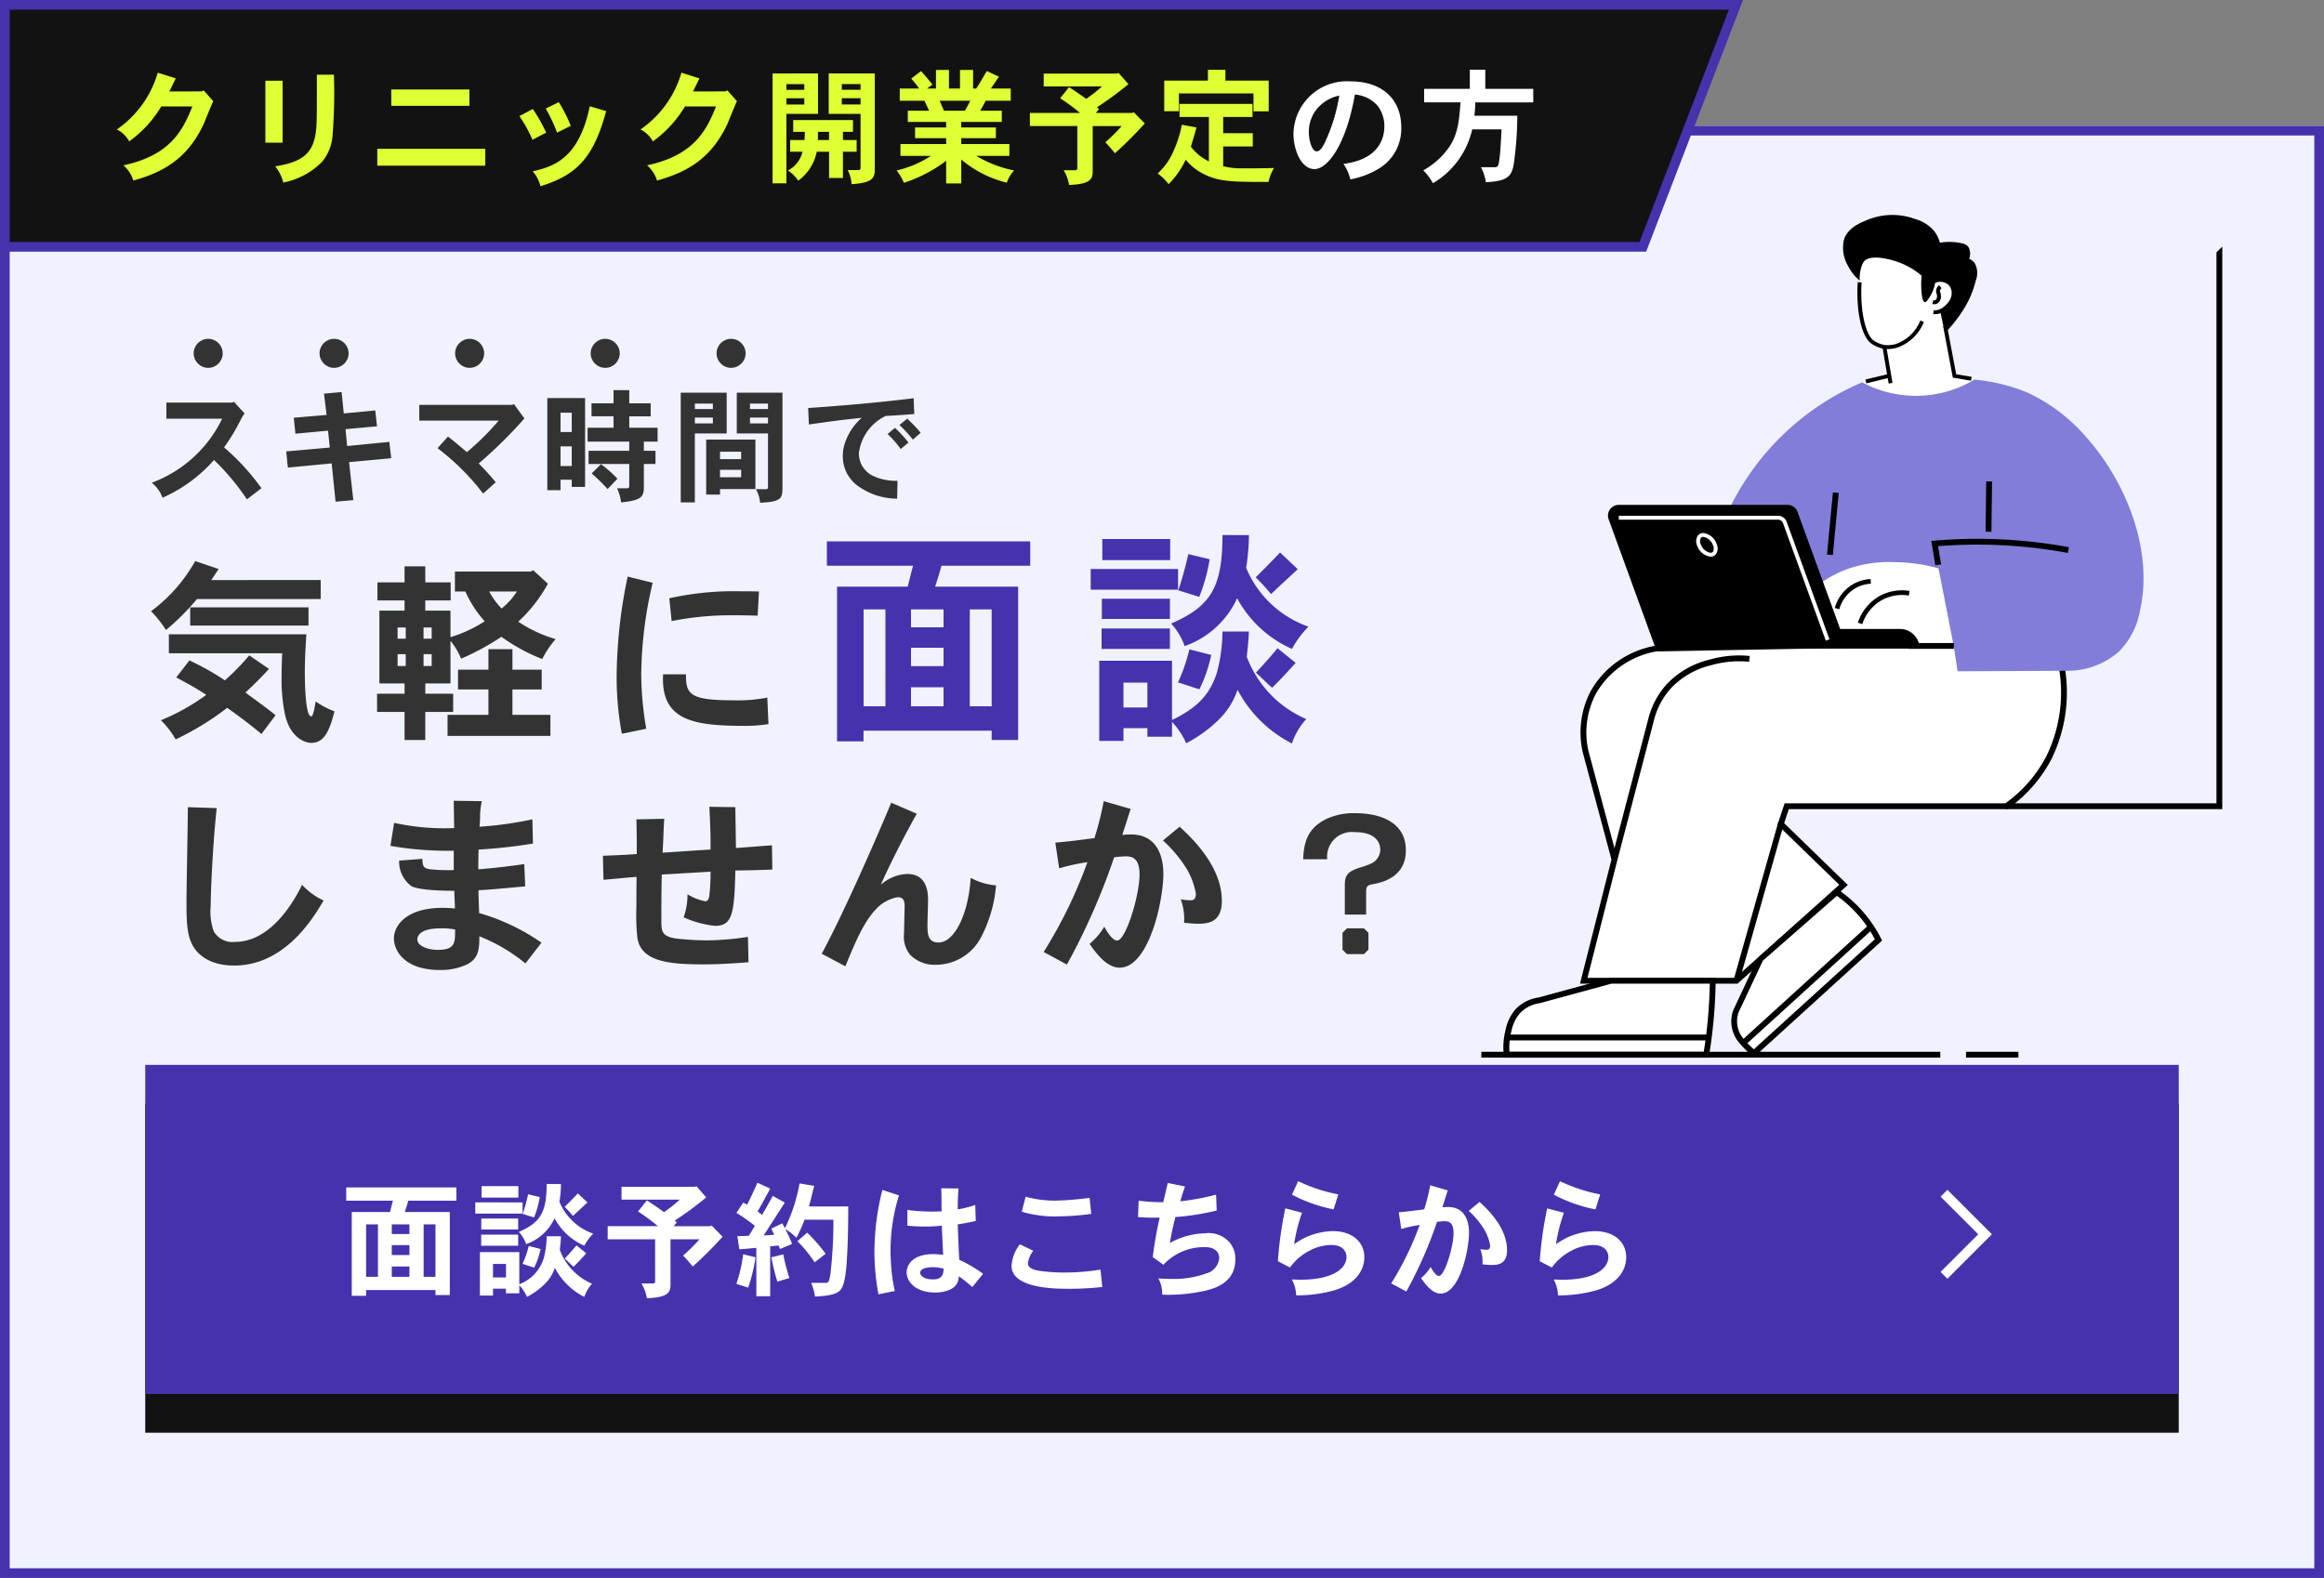 <svg xmlns="http://www.w3.org/2000/svg" xmlns:xlink="http://www.w3.org/1999/xlink" width="240" height="163" viewBox="0 0 240 163">
  <rect x="0" y="0" width="240" height="163" fill="#808080" stroke="none"/>
  <defs>
    <clipPath id="clip-path">
      <rect id="長方形_770" data-name="長方形 770" width="93.923" height="104.456" fill="none"/>
    </clipPath>
    <clipPath id="clip-bn-side-reserved">
      <rect width="240" height="163"/>
    </clipPath>
  </defs>
  <g id="bn-side-reserved" clip-path="url(#clip-bn-side-reserved)">
    <g id="グループ_1238" data-name="グループ 1238" transform="translate(-1180 -537)">
      <g id="長方形_758" data-name="長方形 758" transform="translate(1180 550)" fill="#f0f3ff" stroke="#4632ad" stroke-width="1">
        <rect width="240" height="150" stroke="none"/>
        <rect x="0.5" y="0.5" width="239" height="149" fill="none"/>
      </g>
      <path id="パス_497" data-name="パス 497" d="M8.957-9.412H2.184v1.664H7.943A13.142,13.142,0,0,1,.663-1.131,3.388,3.388,0,0,1,1.781.416,15.241,15.241,0,0,0,7.1-3.484,24.284,24.284,0,0,1,10.5.585L12-.572A23.682,23.682,0,0,0,8.138-4.784,19.775,19.775,0,0,0,9.776-7.475a5.778,5.778,0,0,1,.481-.819l-1.1-1.2Zm9.5-.923.273,2.2-3.393.286L15.509-6.2l3.367-.312.182,1.742-4.5.4L14.729-2.7l4.524-.429.4,3.952L21.489.663l-.442-3.926,4.355-.4-.195-1.69-4.355.429-.169-1.742,3.25-.3-.182-1.638-3.25.312L20.28-10.5Zm19.4,1.157H28.3v1.625h8.2A27.57,27.57,0,0,1,33.215-4.29c-.559-.481-1.248-1.066-1.95-1.612l-1.079,1.2A24.7,24.7,0,0,1,34.892-.013l1.3-1.17A25.316,25.316,0,0,0,34.437-3.12a46.791,46.791,0,0,0,4.719-4.654L38.077-9.256Zm6.188.806v2H42.887v-2Zm0,3.484V-2.86H42.887V-4.888ZM41.522-9.88V-.364h1.365V-1.443h1.157V-.7h1.378V-9.88ZM48.36-10.7v1.365H46.085v1.339H48.36v1.183H45.682v1.43h4.3v.949h-4.2v1.365h4.2V-.819c0,.182-.065.26-.234.26H48.724A4.835,4.835,0,0,1,49.14.9c2.054-.221,2.353-.52,2.353-1.6V-3.068h1.2V-4.433h-1.2v-.949H52.91v-1.43H49.985V-7.995h2.21V-9.334h-2.21V-10.7ZM46.1-2.093A19.5,19.5,0,0,1,47.749-.481l1.014-1.066a11.732,11.732,0,0,0-1.7-1.5ZM64.311-9.308v.559H62.452v-.559Zm0,1.443v.6H62.452v-.6Zm-3.224-2.574v4.212h3.224V-.663a.174.174,0,0,1-.182.195H63.063a3.28,3.28,0,0,1,.429,1.4C65.6.845,65.806.507,65.806-.533v-9.906Zm-2.47,1.131v.559H56.758v-.559Zm0,1.443v.6H56.758v-.6ZM55.3-10.439V.9h1.456V-6.227h3.289v-4.212Zm6.24,6.1v.767H59.358v-.767Zm0,1.872V-1.7H59.358V-2.47ZM57.928-5.59V.091h1.43V-.481h3.653V-5.59ZM77.883-7.1A14.685,14.685,0,0,1,79.274-5.59l.806-.7a13.361,13.361,0,0,0-1.391-1.456Zm-1.222.936a9.776,9.776,0,0,1,1.352,1.547l.806-.663a11.194,11.194,0,0,0-1.4-1.521Zm2.691-3.7c-3.458.429-7.1.754-10.894,1.014l.078,1.7c2.405-.338,3.211-.455,5.447-.689a6.126,6.126,0,0,0-1.7,2.522,4.2,4.2,0,0,0-.247,1.4A3.763,3.763,0,0,0,73.762-.689a6.9,6.9,0,0,0,3.887,1.2l.039-1.846a5.473,5.473,0,0,1-2.613-.546,2.566,2.566,0,0,1-1.378-2.3,4.912,4.912,0,0,1,2.769-3.848c.845-.052,1.937-.117,2.951-.2Z" transform="translate(1195 588)" fill="#333"/>
      <path id="パス_499" data-name="パス 499" d="M76.44-12.048V-2.04H74.184V-12.048Zm6,0V-10.2H79.08v-1.848Zm0,3.96v1.9H79.08v-1.9Zm4.968-3.96V-2.04H85.152V-12.048ZM82.44-4.008V-2.04H79.08V-4.008ZM70.392-19.08v2.52h8.9c-.192.7-.408,1.584-.552,2.16h-7.3V1.584h2.736V.48H87.408v.96h2.736V-14.4H81.576c.192-.624.456-1.416.648-2.16h9.168v-2.52Zm33.1,14.592V-1.92h-2.472V-4.488Zm7.752-5.28a16.988,16.988,0,0,1-.552,4.176c-.792,2.568-2.3,3.816-4.656,4.968v-6.12H98.52v8.28h2.5V.216h2.472V1.1h2.544V-.432A8.146,8.146,0,0,1,107.5,1.776,13.68,13.68,0,0,0,110.9-.7a7.646,7.646,0,0,0,1.9-3.048A13.019,13.019,0,0,0,118.416,1.8,7.017,7.017,0,0,1,119.9-.72a11.322,11.322,0,0,1-6.144-6.432c.072-.768.192-1.68.216-2.616Zm0-9.96c0,5.472-1.248,7.368-5.3,9.144a6.548,6.548,0,0,1,1.392,2.328,9.372,9.372,0,0,0,5.424-4.944,11.858,11.858,0,0,0,5.664,5.232,10.4,10.4,0,0,1,1.7-2.3,10.834,10.834,0,0,1-6.432-6.072,23.14,23.14,0,0,0,.288-3.384Zm-12.408.408v2.184h7.008V-19.32Zm18.36,1.392c-.816.864-1.728,1.776-2.52,2.568a21.068,21.068,0,0,1,1.584,1.728c.888-.84,1.9-1.776,2.76-2.568Zm-9.48.168a37.316,37.316,0,0,1-1.032,3.744l2.16.672a18.183,18.183,0,0,0,1.08-3.888Zm-10.08,1.536v2.136h9.024v-2.136Zm1.152,3.072v2.088h7.032v-2.088ZM98.76-10.08v2.112h7.056V-10.08Zm18.168,2.04c-.624.768-1.392,1.632-2.232,2.52.648.576,1.2,1.176,1.68,1.56.768-.744,1.68-1.728,2.424-2.568Zm-9.1.12a17.959,17.959,0,0,1-1.176,3.408l2.208.72a14.535,14.535,0,0,0,1.224-3.552Z" transform="translate(1195 612)" fill="#4632ad"/>
      <g id="グループ_1234" data-name="グループ 1234" transform="translate(1324.276 550.5)">
        <g id="グループ_1233" data-name="グループ 1233" clip-path="url(#clip-path)">
          <path id="パス_471" data-name="パス 471" d="M40.035,119.3H55.8l11.062-9.9L60.386,103.1q.306-.917.611-1.833H83.67a14.266,14.266,0,0,0,4.4-5.012,15.489,15.489,0,0,0,.611-12.039l-41.214.767A9.331,9.331,0,0,0,43.64,86.6a8.515,8.515,0,0,0-3.422,8.984l2.994,11.184q-1.589,6.264-3.178,12.528" transform="translate(-20.757 -31.484)" fill="#fff"/>
          <path id="パス_472" data-name="パス 472" d="M39.518,119.414H55.787l11.388-10.191L60.6,102.834l.483-1.448H83.635l.078-.056a14.415,14.415,0,0,0,4.493-5.118,15.629,15.629,0,0,0,.627-12.28l-.073-.2-41.43.771a9.687,9.687,0,0,0-4,1.673,9.423,9.423,0,0,0-2.716,3.034,9.228,9.228,0,0,0-.825,6.257l2.978,11.124Zm16.039-.6H40.291l3.1-12.229L40.378,95.323a8.611,8.611,0,0,1,.768-5.829,8.786,8.786,0,0,1,2.54-2.833,9.082,9.082,0,0,1,3.7-1.564l40.949-.759a14.98,14.98,0,0,1-.666,11.6,13.811,13.811,0,0,1-4.23,4.849H60.649L59.91,103l6.382,6.2Z" transform="translate(-20.627 -31.302)"/>
          <path id="パス_473" data-name="パス 473" d="M119.246,140.239c-.013.936-.051,1.915-.122,2.934-.118,1.683-.312,3.255-.55,4.706h-20.6a6.817,6.817,0,0,1,.183-2.505,4.268,4.268,0,0,1,.978-2.017,3.816,3.816,0,0,1,2.2-1.1l7.394-2.017Z" transform="translate(-86.646 -52.428)" fill="#fff"/>
          <path id="パス_474" data-name="パス 474" d="M97.522,148h21.121l.042-.252c.255-1.561.442-3.154.553-4.733.069-.977.11-1.97.123-2.95l0-.3-10.9.011-7.4,2.017a4.037,4.037,0,0,0-2.339,1.183,4.537,4.537,0,0,0-1.05,2.145,7.1,7.1,0,0,0-.192,2.617Zm20.609-.6H98.067a6.458,6.458,0,0,1,.2-2.127,4,4,0,0,1,.905-1.887,3.489,3.489,0,0,1,2.027-1.009l7.39-2.014h10.166c-.017.87-.056,1.747-.116,2.612-.1,1.476-.274,2.963-.507,4.426" transform="translate(-86.46 -52.248)"/>
          <path id="パス_475" data-name="パス 475" d="M81.2,125.633a13.17,13.17,0,0,1,4.309,4.928l-12.865,11.7a9.064,9.064,0,0,1-1.495-1.538,3.177,3.177,0,0,1-.542-1.839,3.006,3.006,0,0,1,.205-1.014l2.518-5.355,7.87-6.885" transform="translate(-35.796 -46.967)" fill="#fff"/>
          <path id="パス_476" data-name="パス 476" d="M72.354,142.442,85.588,130.4l-.1-.2a13.478,13.478,0,0,0-4.406-5.039l-.193-.133-8.119,7.138-2.518,5.356a3.317,3.317,0,0,0-.234,1.135,3.455,3.455,0,0,0,.59,2.009,8.969,8.969,0,0,0,1.548,1.6Zm12.489-12.176L72.348,141.632a8.1,8.1,0,0,1-1.239-1.3,2.875,2.875,0,0,1-.495-1.669,2.694,2.694,0,0,1,.185-.912l2.483-5.28,7.645-6.689a12.876,12.876,0,0,1,3.914,4.479" transform="translate(-35.503 -46.74)"/>
          <path id="パス_477" data-name="パス 477" d="M26.889,65.715A26.95,26.95,0,0,1,43.3,41.178,40.581,40.581,0,0,1,54.885,40.9a18.591,18.591,0,0,1,5.495,1.344,18.01,18.01,0,0,1,5.989,4.522c4.2,4.664,7.024,11.8,5.622,17.968a7.888,7.888,0,0,1-2.2,4.278,8,8,0,0,1-5.454,1.96l-11.184.056-.458-2.979L26.889,65.715" transform="translate(4.733 -15.183)" fill="#817dd9"/>
          <path id="パス_478" data-name="パス 478" d="M55.088,32.807a11.746,11.746,0,0,0,11.587-.275l-2.168-.4L63.384,26.5a4.922,4.922,0,0,0,2.109-3.621c-.01-2.5-2.793-4.133-4.813-4.538A7.071,7.071,0,0,0,55.134,19.8c-.1.582-1.317,7.675,1.513,9.121a2.322,2.322,0,0,0,.733.229q.244,1.49.489,2.979l-2.781.672" transform="translate(-7.057 -6.812)" fill="#fff"/>
          <path id="パス_479" data-name="パス 479" d="M76.181,79.762q-.778-3.968-1.556-7.937a17.263,17.263,0,0,0-4.446-.642,13.2,13.2,0,0,0-4.491.55,11.387,11.387,0,0,0-6.142,4.675,10.669,10.669,0,0,0-1.329,3.208l17.965.145" transform="translate(-18.71 -26.61)" fill="#fff"/>
          <path id="パス_480" data-name="パス 480" d="M93.974,74.55H87.8L83.4,62.463a1.108,1.108,0,0,0-1.042-.729H64.933a1.109,1.109,0,0,0-1.042,1.488l4.861,13.356H96a2.028,2.028,0,0,0-2.028-2.028" transform="translate(-42.042 -23.079)"/>
          <path id="パス_481" data-name="パス 481" d="M100.067,76.429l.377-.138L96.025,64.151a.947.947,0,0,0-.887-.62H78.691v.4H95.138a.544.544,0,0,1,.51.358Z" transform="translate(-55.793 -23.75)" fill="#fff"/>
          <path id="パス_482" data-name="パス 482" d="M98.608,68.818a.693.693,0,0,0,.587-.292,1.088,1.088,0,0,0,.054-1h0a1.686,1.686,0,0,0-1.385-1.154.7.7,0,0,0-.587.292,1.091,1.091,0,0,0-.054,1,1.686,1.686,0,0,0,1.384,1.153m-.744-2.044a1.31,1.31,0,0,1,1.008.89h0a.718.718,0,0,1-.006.631.3.3,0,0,1-.258.121,1.308,1.308,0,0,1-1.007-.89.718.718,0,0,1,.006-.631.3.3,0,0,1,.258-.121" transform="translate(-66.238 -24.813)" fill="#fff"/>
          <path id="パス_483" data-name="パス 483" d="M64.362,16.769a5.871,5.871,0,0,1,2.2.046,1.176,1.176,0,0,1,.733.367,1.393,1.393,0,0,1,.091,1.237,1.5,1.5,0,0,1,.6.5,2.13,2.13,0,0,1,.091,1.741,9.918,9.918,0,0,1-1.146,2.8,14.8,14.8,0,0,1-2.048,2.647l-.519-2.44c.051-.028,1.253-.689,1.219-1.72a1.185,1.185,0,0,0-.326-.824,1.313,1.313,0,0,0-1.375-.206,4.247,4.247,0,0,1-.619,1.535c-.183.278-.322.482-.458.458-.332-.058-.361-1.419-.367-1.719a7.628,7.628,0,0,1,.046-1.009,7.6,7.6,0,0,0-2.04-1.26c-1.187-.492-3.314-1.011-3.942-.183a2.263,2.263,0,0,0-.3.756,3.56,3.56,0,0,0-.11,1.192,4.771,4.771,0,0,1-1.169-1.444,3.738,3.738,0,0,1-.459-2.8c.409-1.243,1.711-1.754,2.613-2.109a6.784,6.784,0,0,1,4.767,0,3.859,3.859,0,0,1,1.971,1.284,3.333,3.333,0,0,1,.55,1.146" transform="translate(-8.31 -5.197)"/>
          <rect id="長方形_761" data-name="長方形 761" width="4.685" height="0.602" transform="translate(52.814 52.924)"/>
          <path id="パス_484" data-name="パス 484" d="M65.928,79.321a4.4,4.4,0,0,1,2.142-2.548,4.35,4.35,0,0,1,2.662-.405l.078-.475a4.835,4.835,0,0,0-2.96.451,4.89,4.89,0,0,0-2.381,2.83Z" transform="translate(-17.882 -28.349)"/>
          <path id="パス_485" data-name="パス 485" d="M72.321,77.09a3.7,3.7,0,0,1,1.489-2.064,3.579,3.579,0,0,1,1.775-.572l-.024-.482a4.065,4.065,0,0,0-2.014.651,4.13,4.13,0,0,0-1.689,2.336Z" transform="translate(-26.655 -27.655)"/>
          <path id="パス_486" data-name="パス 486" d="M66.213,31.9a3.652,3.652,0,0,0,.962-.126,4.608,4.608,0,0,0,2.806-2.667l-.37-.155a4.2,4.2,0,0,1-2.541,2.436,3.339,3.339,0,0,1-1.153.1,3.053,3.053,0,0,1-1.125-.47c-.744-.512-1.433-2.788-1.245-6l-.4-.024c-.178,3.041.4,5.652,1.418,6.35a3.383,3.383,0,0,0,1.308.538c.115.01.229.014.341.014" transform="translate(-15.577 -9.346)"/>
          <rect id="長方形_762" data-name="長方形 762" width="3.797" height="0.402" transform="matrix(-0.168, -0.986, 0.986, -0.168, 50.766, 26.121)"/>
          <rect id="長方形_763" data-name="長方形 763" width="0.402" height="2.469" transform="translate(48.46 26.098) rotate(-103.585)"/>
          <path id="パス_487" data-name="パス 487" d="M58.116,37.84l.065-.4-1.6-.264-.951-5.046-.394.075,1,5.321Z" transform="translate(1.158 -12.013)"/>
          <path id="パス_488" data-name="パス 488" d="M60.2,29.933A1.543,1.543,0,0,0,61,29.714l-.205-.345a1.144,1.144,0,0,1-.733.153l-.051.4a1.6,1.6,0,0,0,.2.013" transform="translate(-4.645 -10.979)"/>
          <path id="パス_489" data-name="パス 489" d="M60.365,27.456a.692.692,0,0,0,.4-.116.83.83,0,0,0,.316-.738,1.058,1.058,0,0,0-.068-.373.326.326,0,0,1-.028-.185.456.456,0,0,1,.164-.252l-.264-.3a.848.848,0,0,0-.295.481.708.708,0,0,0,.041.386.708.708,0,0,1,.047.246c0,.257-.078.363-.142.408a.356.356,0,0,1-.261.037l-.075.394a.909.909,0,0,0,.167.016" transform="translate(-4.917 -9.528)"/>
          <rect id="長方形_764" data-name="長方形 764" width="0.602" height="5.195" transform="translate(61.38 41.43) rotate(-179.323)"/>
          <rect id="長方形_765" data-name="長方形 765" width="0.603" height="6.446" transform="translate(45 43.838) rotate(-174.559)"/>
          <path id="パス_490" data-name="パス 490" d="M39.61,70.068l.594-.1-.313-1.878a51.174,51.174,0,0,1,13.406.7l.11-.592a51.881,51.881,0,0,0-13.892-.677l-.324.028Z" transform="translate(15.977 -25.17)"/>
          <path id="パス_491" data-name="パス 491" d="M92.421,107.728,96.21,93.244a7.774,7.774,0,0,1,1.765-3.3,8.418,8.418,0,0,1,4.138-2.359,10.561,10.561,0,0,1,3.922-.356l.057-.6a11.088,11.088,0,0,0-4.145.377,8.96,8.96,0,0,0-4.417,2.53,8.368,8.368,0,0,0-1.9,3.55l-3.789,14.484Z" transform="translate(-69.675 -32.368)"/>
          <path id="パス_492" data-name="パス 492" d="M86.829,130.6l4.583-16.2-.579-.165-4.583,16.2Z" transform="translate(-51.494 -42.709)"/>
          <rect id="長方形_766" data-name="長方形 766" width="20.892" height="0.602" transform="translate(11.295 93.371)"/>
          <rect id="長方形_767" data-name="長方形 767" width="0.602" height="17.874" transform="translate(35.835 94.57) rotate(-132.298)"/>
          <rect id="長方形_768" data-name="長方形 768" width="47.394" height="0.602" transform="translate(8.705 95.15)"/>
          <rect id="長方形_769" data-name="長方形 769" width="5.409" height="0.602" transform="translate(58.756 95.15)"/>
          <path id="パス_493" data-name="パス 493" d="M13.9,77.233H36.208V19.122l-.6.6V76.631H13.9Z" transform="translate(49.011 -7.149)"/>
        </g>
      </g>
      <rect id="長方形_759" data-name="長方形 759" width="210" height="34" transform="translate(1195 651)" fill="#121212"/>
      <rect id="長方形_760" data-name="長方形 760" width="210" height="34" transform="translate(1195 647)" fill="#4632ad"/>
      <path id="パス_500" data-name="パス 500" d="M4.03-6.526v5.421H2.808V-6.526Zm3.25,0v1H5.46v-1Zm0,2.145v1.027H5.46V-4.381ZM9.971-6.526v5.421H8.749V-6.526ZM7.28-2.171v1.066H5.46V-2.171ZM.754-10.335V-8.97H5.577c-.1.377-.221.858-.3,1.17H1.326V.858H2.808V.26H9.971V.78h1.482V-7.8H6.812c.1-.338.247-.767.351-1.17h4.966v-1.365Zm16.5,7.9V-1.04H15.912V-2.431Zm4.2-2.86a9.2,9.2,0,0,1-.3,2.262A4.187,4.187,0,0,1,18.629-.338V-3.653H14.56V.832h1.352V.117h1.339V.6h1.378V-.234a4.412,4.412,0,0,1,.793,1.2A7.41,7.41,0,0,0,21.268-.377,4.141,4.141,0,0,0,22.3-2.028a7.052,7.052,0,0,0,3.042,3A3.8,3.8,0,0,1,26.143-.39a6.133,6.133,0,0,1-3.328-3.484c.039-.416.1-.91.117-1.417Zm0-5.4c0,2.964-.676,3.991-2.873,4.953a3.547,3.547,0,0,1,.754,1.261A5.076,5.076,0,0,0,22.269-7.15a6.423,6.423,0,0,0,3.068,2.834,5.636,5.636,0,0,1,.923-1.248,5.869,5.869,0,0,1-3.484-3.289,12.534,12.534,0,0,0,.156-1.833Zm-6.721.221v1.183h3.8v-1.183Zm9.945.754c-.442.468-.936.962-1.365,1.391a11.412,11.412,0,0,1,.858.936c.481-.455,1.027-.962,1.5-1.391Zm-5.135.091a20.212,20.212,0,0,1-.559,2.028l1.17.364a9.849,9.849,0,0,0,.585-2.106Zm-5.46.832v1.157h4.888V-8.788ZM14.7-7.124v1.131h3.809V-7.124ZM14.69-5.46v1.144h3.822V-5.46Zm9.841,1.105c-.338.416-.754.884-1.209,1.365.351.312.65.637.91.845.416-.4.91-.936,1.313-1.391ZM19.6-4.29a9.728,9.728,0,0,1-.637,1.846l1.2.39a7.873,7.873,0,0,0,.663-1.924Zm15.08-2.626a33.922,33.922,0,0,0,3.25-2.392L36.92-10.465l-.143.065H29.185v1.326H35.2a15.081,15.081,0,0,1-1.625,1.287C33.059-8.151,32.513-8.554,31.8-9l-.91,1.144a21.168,21.168,0,0,1,2.054,1.521H27.755v1.352h4.9V-.637a.2.2,0,0,1-.182.221H31.239A4.06,4.06,0,0,1,31.8,1.105c2.392-.078,2.444-.728,2.444-1.5V-4.979h2.99A17.186,17.186,0,0,1,35.542-3.3c.338.338.689.754,1,1.131a40.24,40.24,0,0,0,3.081-3.081L38.48-6.409l-.143.078h-3.77l.325-.39ZM48.529-8.372c.143-.468.221-.767.286-1.053s.13-.533.273-1.079l-1.521-.247a17.351,17.351,0,0,1-1.508,4.628l-.273-.507-1.131.546c.078.156.234.507.3.637-.26.026-.858.052-1.092.065.312-.468,1.833-2.847,2.184-3.393L44.8-9.464c-.338.65-.741,1.339-1.1,1.963-.1-.091-.338-.26-.468-.351.429-.728.858-1.534,1.313-2.366l-1.326-.611c-.338.767-.689,1.547-1.066,2.275l-.4-.221-.7,1.066A17.151,17.151,0,0,1,42.952-6.37c-.195.338-.416.7-.624,1.027-.364.013-.767.039-1.183.039l.208,1.352c.572-.026,1.2-.1,1.755-.143V.9h1.43V-4.251c.208-.026.7-.065.858-.091l.156.364L46.8-4.5a11.123,11.123,0,0,0-.715-1.547,6.35,6.35,0,0,1,1.157.9,13.474,13.474,0,0,0,.845-1.859h2.977a46.206,46.206,0,0,1-.3,5.564c-.156.962-.221.962-.6.962h-1.4a5.356,5.356,0,0,1,.4,1.417C50.661.858,51.376.7,51.792.26c.494-.546.611-2.34.65-2.912.091-1.378.156-3.016.156-5.72ZM47.346-4.784A12.95,12.95,0,0,1,49.127-2.6l1.131-.884a16.3,16.3,0,0,0-1.9-2.184Zm-5.6,1.352a14.517,14.517,0,0,1-.7,3.042c.4.156.806.273,1.222.4A18.21,18.21,0,0,0,43.03-3.12Zm2.912.312A21.316,21.316,0,0,0,45.279-.6c.4-.13.845-.26,1.248-.377a18.762,18.762,0,0,1-.637-2.444ZM60.021-1.5c0-.208.169-.6,1.365-.6a4.034,4.034,0,0,1,1.053.156c.026,1.105-.767,1.105-1.1,1.105C60.281-.832,60.021-1.352,60.021-1.5Zm2.184-8.749c.039.9.013,1.794.039,2.379-.273.013-.572.026-.9.026a19.065,19.065,0,0,1-2.639-.169v1.625a17.1,17.1,0,0,0,1.794.091,15.855,15.855,0,0,0,1.768-.091c0,.429.117,2.548.13,3.016a9.238,9.238,0,0,0-.988-.078c-2.548,0-2.782,1.508-2.782,1.859C58.63-.455,59.722.52,61.568.52a3.978,3.978,0,0,0,.871-.091C63.9.117,63.986-.7,64.025-1.17c.624.468.832.65,1.391,1.118l1.105-1.365A13.583,13.583,0,0,0,64.064-2.86q-.1-1.813-.156-3.666c.585-.078,1.3-.221,1.859-.351l-.052-1.651a10.509,10.509,0,0,1-1.807.455c0-.494,0-1.287.078-2.158Zm-6.084.169A26.809,26.809,0,0,0,55.3-3.588,24.261,24.261,0,0,0,55.718.7l1.69-.338a18.026,18.026,0,0,1-.364-2.392c-.052-.689-.078-1.235-.078-1.716a19.162,19.162,0,0,1,.871-5.772Zm21.4.819a32.012,32.012,0,0,1-3.536.286,11.6,11.6,0,0,1-3.068-.4l-.4,1.547a12.149,12.149,0,0,0,3.731.481,26.771,26.771,0,0,0,3.445-.26Zm-7.2,4.8a4.047,4.047,0,0,0-.858,2.223c0,2.275,4.3,2.366,5.616,2.366a30,30,0,0,0,3.757-.182L78.65-1.846a24.539,24.539,0,0,1-3.913.3A20.255,20.255,0,0,1,72.5-1.7c-.65-.091-1.352-.26-1.352-.819A2.788,2.788,0,0,1,71.708-3.8ZM85.592-10.8c-.156.7-.338,1.456-.468,1.989a20.174,20.174,0,0,1-2.535-.156l-.065,1.69c.676.065,1.482.065,2.236.065a39.675,39.675,0,0,0-.715,4.069l1.1.793A5.742,5.742,0,0,1,89.4-4.173c1.5,0,1.508.975,1.508,1.131a1.829,1.829,0,0,1-.975,1.456,9.975,9.975,0,0,1-3.965.7c-.338,0-.767-.013-1.339-.052A3.349,3.349,0,0,1,85.02.741,17.279,17.279,0,0,0,89.648.286c.7-.182,2.925-.754,2.925-3.172a2.548,2.548,0,0,0-.793-1.976A2.9,2.9,0,0,0,89.427-5.6a7.852,7.852,0,0,0-3.614,1c.208-1.248.377-1.911.572-2.678a25.793,25.793,0,0,0,4.264-.676l-.065-1.638a25.806,25.806,0,0,1-3.7.689c.143-.468.3-1.014.494-1.534ZM103.207-9.62a16.859,16.859,0,0,1-4.147-1.365l-.637,1.391a15.389,15.389,0,0,0,4.3,1.521ZM97.734-8.177a39.495,39.495,0,0,0-.767,5.46l1.248.65a5.69,5.69,0,0,1,2.054-1.755,4.859,4.859,0,0,1,2.21-.572c1.092,0,1.573.585,1.573,1.248,0,1.144-1.339,2.34-4.745,2.34-.247,0-.546-.013-.9-.026A3.568,3.568,0,0,1,98.852.806,13.881,13.881,0,0,0,102.8.286c2.028-.6,3.094-1.911,3.094-3.432,0-1.482-1.157-2.678-3.25-2.678a6.969,6.969,0,0,0-4,1.352,16.662,16.662,0,0,1,.819-3.25ZM112.7-10.556a20.181,20.181,0,0,1-.624,2.483c-1.547.195-1.807.234-2.626.3l.26,1.729a13.441,13.441,0,0,1,1.9-.416,31.355,31.355,0,0,1-2.938,6.032l1.56.845a44.93,44.93,0,0,0,3.172-7.2,7.424,7.424,0,0,1,.78-.065c.442,0,.923.13.923,1.222,0,1.417-.923,4.433-1.508,4.433-.377,0-.858-.923-.858-.936a4.426,4.426,0,0,1-.988,1.157c.689,1.014,1.339,1.6,2.015,1.6,1.963,0,2.938-4.472,2.938-6.305,0-1-.325-2.639-2.171-2.639-.169,0-.351.013-.585.026.156-.468.377-1.17.559-1.742Zm3.978,2.639a9.073,9.073,0,0,1,1.612,1.937,5.069,5.069,0,0,1,.6,1.638c0,.442-.247.442-.377.442a3.8,3.8,0,0,1-.637-.065,3.853,3.853,0,0,1,.221,1.573c.39.039.663.065.923.065.559,0,1.612-.013,1.612-1.521,0-1.222-.533-2.912-2.834-4.992Zm13.572-1.7a16.859,16.859,0,0,1-4.147-1.365l-.637,1.391a15.389,15.389,0,0,0,4.3,1.521Zm-5.473,1.443a39.495,39.495,0,0,0-.767,5.46l1.248.65a5.69,5.69,0,0,1,2.054-1.755,4.859,4.859,0,0,1,2.21-.572c1.092,0,1.573.585,1.573,1.248,0,1.144-1.339,2.34-4.745,2.34-.247,0-.546-.013-.9-.026a3.568,3.568,0,0,1,.442,1.638,13.88,13.88,0,0,0,3.952-.52c2.028-.6,3.094-1.911,3.094-3.432,0-1.482-1.157-2.678-3.25-2.678a6.969,6.969,0,0,0-4,1.352,16.662,16.662,0,0,1,.819-3.25Z" transform="translate(1215 670)" fill="#fff"/>
      <path id="パス_470" data-name="パス 470" d="M-19.611,670.643h6v6" transform="translate(1868.841 199.908) rotate(45)" fill="none" stroke="#fff" stroke-width="1"/>
      <g id="パス_494" data-name="パス 494" transform="translate(1180 537)" fill="#121212">
        <path d="M 169.657 25.5 L 0.5 25.5 L 0.5 0.5 L 179.272 0.5 L 169.657 25.5 Z" stroke="none"/>
        <path d="M 1 1 L 1 25 L 169.313 25 L 178.544 1 L 1 1 M 0 0 L 180 0 L 170 26 L 0 26 L 0 0 Z" stroke="none" fill="#4632ad"/>
      </g>
      <path id="パス_496" data-name="パス 496" d="M6.487-8.554c.247-.481.455-.923.663-1.352l-1.859-.585A10.76,10.76,0,0,1,1.066-4.628,2.93,2.93,0,0,1,2.34-3.393,11.984,11.984,0,0,0,5.655-7.007H8.866C7.9-4.6,6.643-1.963,1.742-.923A3.35,3.35,0,0,1,2.769.65c3.146-.871,5.6-2.288,7.267-5.837.143-.338.806-2,.988-2.366l-.988-1.105-.208.1Zm15.236-1.729c0,3.471,0,3.913-.013,4.264,0,3.393-.806,4.654-4.29,5.2A4.234,4.234,0,0,1,18.252.858a7.714,7.714,0,0,0,4-2.132,4.793,4.793,0,0,0,1.1-2.873,54.46,54.46,0,0,0,.13-6.136Zm-5.317.624v6.4h1.781v-6.4Zm13,.9v1.69h8.073v-1.69ZM27.963-2.626V-.884H39.117V-2.626Zm17.394-4.16A16.566,16.566,0,0,1,46.527-4.3l1.417-.7a15.393,15.393,0,0,0-1.235-2.444Zm4.55-.234C48.789-1.651,46.241-.819,44.018-.3a3.7,3.7,0,0,1,.793,1.534C48.724.052,50.349-1.911,51.6-6.526ZM42.64-6.006a14.35,14.35,0,0,1,1.352,2.444L45.4-4.3a16,16,0,0,0-1.378-2.444ZM60.567-8.554c.247-.481.455-.923.663-1.352l-1.859-.585a10.76,10.76,0,0,1-4.225,5.863A2.93,2.93,0,0,1,56.42-3.393a11.984,11.984,0,0,0,3.315-3.614h3.211c-.962,2.4-2.223,5.044-7.124,6.084A3.35,3.35,0,0,1,56.849.65c3.146-.871,5.6-2.288,7.267-5.837.143-.338.806-2,.988-2.366l-.988-1.105-.208.1Zm14.014-1.859V-6.24H77.87V-.676a.22.22,0,0,1-.247.247H76.544a3.68,3.68,0,0,1,.4,1.456C79.1.884,79.339.4,79.339-.507v-9.906Zm3.289,1.1v.585H75.933v-.585Zm0,1.456v.65H75.933v-.65ZM70.915-5.6v1.222h1.2l-.026.845H70.6v1.209h1.274A2.912,2.912,0,0,1,70.369-.39,3.9,3.9,0,0,1,71.435.663a4.838,4.838,0,0,0,1.911-2.99H74.62V.39h1.43V-2.327h1.417V-3.536H76.05v-.845h1.04V-5.6Zm3.7,1.222v.845H73.463l.013-.845ZM72.059-9.308v.585H70.213v-.585Zm0,1.456v.65H70.213v-.65Zm-3.276-2.561V.936h1.43V-6.24h3.263v-4.173Zm20.41,2.821c-.143.338-.39.728-.546,1.027H86.476c-.117-.325-.286-.663-.442-1.027ZM88.14-10.777v1.924H87v-1.924H85.657v1.924h-.923l.559-.4a17.752,17.752,0,0,0-1.183-1.4L83.1-9.88a8.592,8.592,0,0,1,.819,1.027h-2v1.261h2.548c.143.286.312.676.481,1.027h-2.2v1.157H86.71v.572H83.5v1.105H86.71v.611H81.991V-1.9H85.15A11.249,11.249,0,0,1,81.6-.39,5.362,5.362,0,0,1,82.342.884,14.576,14.576,0,0,0,86.71-1.391V.949h1.56v-2.47A11.541,11.541,0,0,0,92.976.871,3.434,3.434,0,0,1,93.73-.39,12.4,12.4,0,0,1,89.817-1.9h3.419V-3.12H88.27v-.611h3.575V-4.836H88.27v-.572h4.186V-6.565H90.22a11.054,11.054,0,0,0,.572-1.027h2.587V-8.853H91.325c.13-.169.689-1.027.845-1.222l-1.261-.585c-.78,1.313-.858,1.469-1.105,1.807h-.312v-1.924Zm14.144,3.861a33.92,33.92,0,0,0,3.25-2.392l-1.014-1.157-.143.065H96.785v1.326H102.8a15.081,15.081,0,0,1-1.625,1.287c-.52-.364-1.066-.767-1.781-1.209l-.91,1.144a21.167,21.167,0,0,1,2.054,1.521H95.355v1.352h4.9V-.637a.2.2,0,0,1-.182.221H98.839A4.06,4.06,0,0,1,99.4,1.105c2.392-.078,2.444-.728,2.444-1.5V-4.979h2.99a17.186,17.186,0,0,1-1.69,1.677c.338.338.689.754,1,1.131a40.241,40.241,0,0,0,3.081-3.081L106.08-6.409l-.143.078h-3.77l.325-.39Zm8.528,1h3.029v4.589a5.162,5.162,0,0,1-1.859-1.521c.4-1.326.455-1.482.572-1.989l-1.508-.273a12.09,12.09,0,0,1-.858,2.717A6.693,6.693,0,0,1,108.55-.078a4.808,4.808,0,0,1,1.131,1.105,8.9,8.9,0,0,0,1.768-2.535A5.328,5.328,0,0,0,112.71-.364C114.556.793,115.96.793,120,.793a4.589,4.589,0,0,1,.572-1.443c-.975.039-2.652.039-3.185.039a7.57,7.57,0,0,1-2.067-.221V-2.873h3.055V-4.238h-3.055V-5.915h3.029V-7.267h-7.54Zm-.065-2.431h7.7V-6.5h1.573V-9.672h-4.472V-10.79h-1.807v1.118h-4.511v3.159h1.521Z" transform="translate(1191 555)" fill="#e0ff34"/>
      <circle id="楕円形_45" data-name="楕円形 45" cx="1.5" cy="1.5" r="1.5" transform="translate(1200 572)" fill="#333"/>
      <circle id="楕円形_46" data-name="楕円形 46" cx="1.5" cy="1.5" r="1.5" transform="translate(1213 572)" fill="#333"/>
      <circle id="楕円形_47" data-name="楕円形 47" cx="1.5" cy="1.5" r="1.5" transform="translate(1227 572)" fill="#333"/>
      <circle id="楕円形_48" data-name="楕円形 48" cx="1.5" cy="1.5" r="1.5" transform="translate(1241 572)" fill="#333"/>
      <circle id="楕円形_49" data-name="楕円形 49" cx="1.5" cy="1.5" r="1.5" transform="translate(1254 572)" fill="#333"/>
      <path id="パス_495" data-name="パス 495" d="M127.309-8.125a18.19,18.19,0,0,1-1.573,5.018c-.091.156-.364.741-.767.741-.494,0-.806-1.17-.806-1.976a3.851,3.851,0,0,1,.585-2.067A4.025,4.025,0,0,1,127.309-8.125ZM128.453.533a8.9,8.9,0,0,0,2.9-1.092,4.791,4.791,0,0,0,2.353-4.329c0-2.73-1.833-4.706-5.252-4.706a5.514,5.514,0,0,0-5.876,5.434c0,1.586.767,3.627,2.171,3.627,1.287,0,3.224-2.327,4.173-7.7a3.468,3.468,0,0,1,2.353,1.17,3.434,3.434,0,0,1,.689,2.106c0,1.365-.689,3.445-4.225,3.887A4.846,4.846,0,0,1,128.453.533ZM140.79-10.8v1.976h-4.719v1.4h3.757c-.156,2.132-.325,3.25-1.066,4.459A7.883,7.883,0,0,1,135.98-.4a5.477,5.477,0,0,1,1,1.326,8.644,8.644,0,0,0,4.056-5.564h3.029c-.091,1.781-.13,2.327-.182,2.756-.13,1.157-.182,1.157-.637,1.157h-1.313a4.515,4.515,0,0,1,.507,1.547c2.574-.117,2.782-.767,2.977-2.574a34.1,34.1,0,0,0,.273-4.29h-4.433a10.35,10.35,0,0,0,.091-1.378h5.993v-1.4h-4.953V-10.8Z" transform="translate(1191 555)" fill="#fff"/>
      <path id="パス_498" data-name="パス 498" d="M5.16-17.04A16.458,16.458,0,0,1,.6-11.86,11.714,11.714,0,0,1,2.14-9.92a24.189,24.189,0,0,0,3.2-3.2H18.12v-1.96H6.82l.76-1.14Zm-.52,4.78v1.88H16.86v-1.88Zm9.5,4.74c-.04,1.08-.06,1.84-.06,2.44a17.7,17.7,0,0,0,.34,3.84c.56,2.56,2.2,2.98,2.7,2.98,1.22,0,1.84-.92,2.42-3.26A8.586,8.586,0,0,1,17.6-2.54c-.14.8-.26,1.54-.46,1.54-.64,0-.66-3.78-.66-4.66,0-.86.04-2.02.16-3.82H2.44v1.96Zm-3.4.22A23.83,23.83,0,0,1,8.22-4.72,27.3,27.3,0,0,0,4.56-6.78L3.2-5.02c1.02.54,2.18,1.18,3.1,1.8A21.768,21.768,0,0,1,1.62-.6,9.037,9.037,0,0,1,3.14,1.38,29.051,29.051,0,0,0,8.46-1.88C9.6-1.08,10.88-.12,12,.82l1.46-1.94c-1.04-.84-2.12-1.6-3.12-2.34.84-.76,1.78-1.72,2.44-2.44Zm16.04-9.2v1.66h-2.8v1.86h2.8v1.06h-2.6V-4.4h2.6v1.06H23.94v1.88h2.84v2.9h2.14v-2.9H31.8V-3.34H28.92V-4.4h2.6V-8.8a7.362,7.362,0,0,1,1.1,1.84,25.584,25.584,0,0,0,4.16-2.26A18.847,18.847,0,0,0,41-6.92a9.765,9.765,0,0,1,1.38-2.06,14.014,14.014,0,0,1-3.86-1.8,15.3,15.3,0,0,0,3.06-3.92l-1.52-1.4-.24.14H31.98v2.06h1.08a11.291,11.291,0,0,0,2,3.08,14.13,14.13,0,0,1-3.54,1.64v-2.74h-2.6v-1.06h2.62v-1.86H28.92V-16.5Zm.12,6.32v1.16h-.84v-1.16Zm2.68,0v1.16h-.84v-1.16ZM26.9-7.42V-6.2h-.84V-7.42Zm2.68,0V-6.2h-.84V-7.42Zm8.8-6.48a7.206,7.206,0,0,1-1.58,1.76,7.762,7.762,0,0,1-1.28-1.76ZM35.44-7.94v2.12H32.3v2.04h3.14v2.62H31.22V1.02H41.84V-1.16H37.92V-3.78h3.02V-5.82H37.92V-7.94Zm14.38-7.5A51.708,51.708,0,0,0,48.68-5.16,31.437,31.437,0,0,0,49.22.8L51.74.28a33.762,33.762,0,0,1-.52-5.66A42.719,42.719,0,0,1,52.4-14.8ZM63.38-13.9c-.78-.02-1.4-.02-1.92-.02a30.78,30.78,0,0,0-7.34.72l.24,2.36a30.711,30.711,0,0,1,6.22-.6c.72,0,1.46,0,2.66.04Zm-9.9,8.56C53.2-.48,56.76-.02,62-.02A15.146,15.146,0,0,0,64.36-.2l-.12-2.74a16.21,16.21,0,0,1-3.64.28c-4.52,0-4.76-.74-4.76-2.68ZM4.4,8.38c0,1.52-.14,8.26-.14,9.64,0,2.04,0,3.54.7,4.76.28.46,1.32,1.96,4.22,1.96,5.14,0,8.06-4.7,9.24-6.72A6.682,6.682,0,0,1,16.2,16.4c-1.12,2.26-3.44,5.9-6.96,5.9a2.216,2.216,0,0,1-2.18-1.12,6.28,6.28,0,0,1-.3-2.64c0-1.64.24-6.6.62-10.06ZM32,21.02c0,1.44-.02,2.1-1.82,2.1-.96,0-2.08-.38-2.08-1.08,0-.1,0-1.14,2.34-1.14A6.826,6.826,0,0,1,32,21.02Zm-.14-13.3c0,.44.04,2.42.04,2.82A24.277,24.277,0,0,1,25.7,10l-.38,2.38a34.446,34.446,0,0,0,6.54.5v2a20.335,20.335,0,0,1-2.44-.08c-.68-.12-.78-.28-.8-1.08l-2.4.18a3.124,3.124,0,0,0,1.3,2.66c.96.46,3.94.46,4.4.46,0,.6.06,1.32.06,1.82-.5-.04-.92-.06-1.28-.06-3.7,0-5.02,1.8-5.02,3.16,0,1.2,1.02,3.26,4.74,3.26a6.274,6.274,0,0,0,2.94-.64c.98-.58,1.16-1.38,1.14-2.84a17.781,17.781,0,0,1,4.76,2.8l1.66-2.14a21.626,21.626,0,0,0-6.44-3.06c0-.28-.08-1.98-.06-2.36,1.18-.06,1.54-.1,4.82-.4l-.1-2.3c-1.46.22-3.22.42-4.74.54-.02-.28.02-1.72.02-2.04a53.722,53.722,0,0,0,5.62-.62l-.06-2.5a38.043,38.043,0,0,1-5.46.76,12.342,12.342,0,0,0,.06-1.34,9.215,9.215,0,0,1,.18-1.3Zm26.4.62c.1,2.26.12,2.5.12,4.42-1.46.08-4.2.28-4.96.32.08-1,.1-2.48.18-3.5l-2.88.06c.04,1.2.04,2.52.04,3.58-.9.08-2.38.14-3.5.18l.06,2.48c1.06-.08,2.34-.22,3.42-.3-.02,1.46-.02,2.4-.02,3.12a21.891,21.891,0,0,0,.1,3.16c.36,2.46,3.22,2.76,6.78,2.76,1.5,0,2.88-.08,4.7-.22l-.06-2.62a29.334,29.334,0,0,1-4.26.36,29.463,29.463,0,0,1-3.22-.2c-1.46-.24-1.46-.76-1.46-1.96,0-1.7,0-2.46.04-4.64.7-.04,4.24-.24,5.04-.3a20.738,20.738,0,0,1-.12,2.42c-.02.2-.08.64-.42.64A5.274,5.274,0,0,1,56,17.38a7.165,7.165,0,0,1-.4,2.38,10.638,10.638,0,0,0,3.24.88c1.8,0,2-1.28,2.1-5.72.82,0,3.28-.06,3.82-.1l-.04-2.5L61,12.6c0-.58-.06-3.54-.06-4.22Zm18.78-.42c-1.9,4.54-5.02,11.6-7.18,15.6l2.44,1.3c1.22-3,2.02-4.7,3.2-5.94a3.951,3.951,0,0,1,2.22-1.2c.7,0,.7.6.7.96,0,.4-.06,2.32-.06,2.74a3.005,3.005,0,0,0,.62,2.24,3.539,3.539,0,0,0,2.68,1.04,5.27,5.27,0,0,0,4.6-2.74,13.959,13.959,0,0,0,1.6-5.46,6.563,6.563,0,0,1-2.62-.78c-.22,3.72-1.66,6.68-3.32,6.68-1.14,0-1.14-.96-1.14-1.88,0-.36.06-2.04.06-2.42,0-.7,0-2.78-2.16-2.78a4.352,4.352,0,0,0-2.72,1.12c1.28-2.9,3.16-6.38,3.72-7.34Zm21.94-.16a31.046,31.046,0,0,1-.96,3.82c-2.38.3-2.78.36-4.04.46l.4,2.66a20.678,20.678,0,0,1,2.92-.64,48.239,48.239,0,0,1-4.52,9.28l2.4,1.3a69.123,69.123,0,0,0,4.88-11.08,11.421,11.421,0,0,1,1.2-.1c.68,0,1.42.2,1.42,1.88,0,2.18-1.42,6.82-2.32,6.82-.58,0-1.32-1.42-1.32-1.44a6.81,6.81,0,0,1-1.52,1.78c1.06,1.56,2.06,2.46,3.1,2.46,3.02,0,4.52-6.88,4.52-9.7,0-1.54-.5-4.06-3.34-4.06-.26,0-.54.02-.9.04.24-.72.58-1.8.86-2.68Zm6.12,4.06a13.958,13.958,0,0,1,2.48,2.98,7.8,7.8,0,0,1,.92,2.52c0,.68-.38.68-.58.68a5.841,5.841,0,0,1-.98-.1,5.927,5.927,0,0,1,.34,2.42c.6.06,1.02.1,1.42.1.86,0,2.48-.02,2.48-2.34,0-1.88-.82-4.48-4.36-7.68Zm20.98,5.32c0-.68.2-.72.9-.84,3.2-.64,3.2-2.86,3.2-3.52,0-2.38-1.94-3.78-5.28-3.78a6.7,6.7,0,0,0-2.84.56c-1.92.9-2.42,2.3-2.48,4.2h2.48a2.559,2.559,0,0,1,2.84-2.8c2.32,0,2.64,1.2,2.64,1.86a1.517,1.517,0,0,1-.24.76c-.32.56-.84.72-1.98,1.08-1.22.4-1.44.86-1.44,1.76v3.06h2.2ZM124.1,20.9l-.46.46V23.1l.46.46h1.76l.46-.46V21.36l-.46-.46Z" transform="translate(1195 612)" fill="#333"/>
    </g>
  </g>
</svg>
